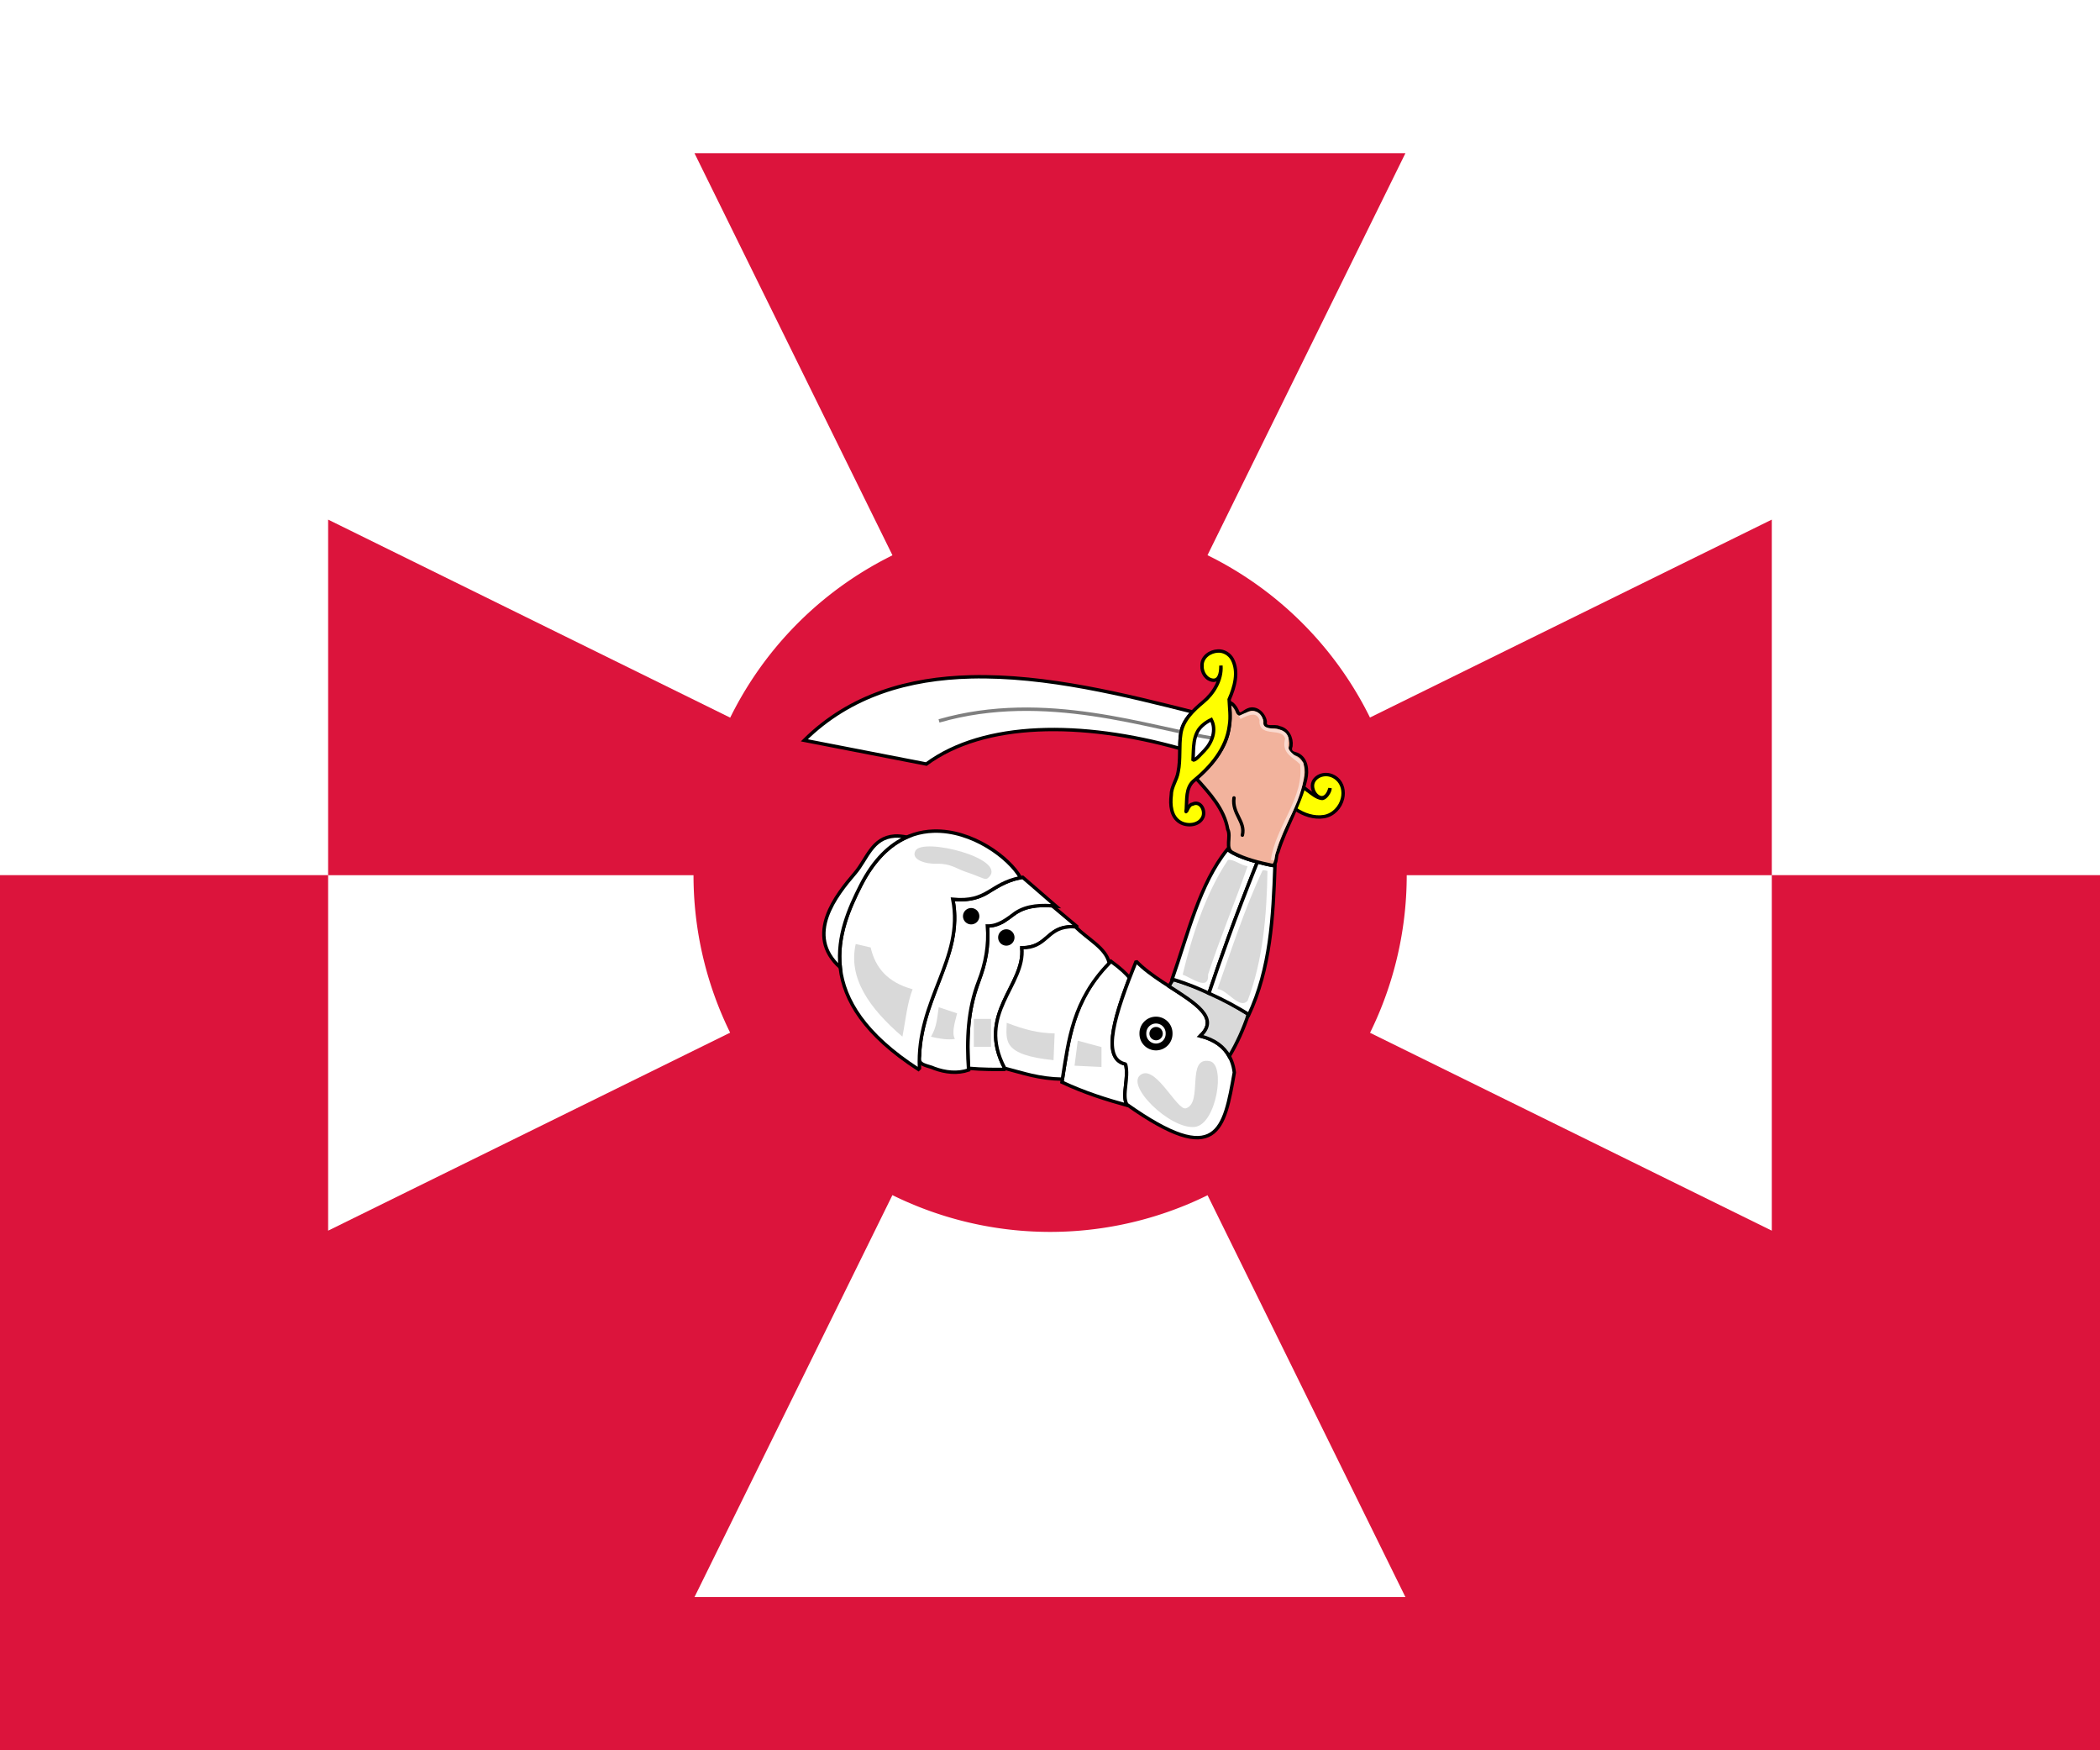 <?xml version="1.0" encoding="UTF-8" standalone="no"?>
<!DOCTYPE svg PUBLIC "-//W3C//DTD SVG 1.1//EN"
	"http://www.w3.org/Graphics/SVG/1.1/DTD/svg11.dtd">
<!-- Created with Inkscape (http://www.inkscape.org/) -->
<svg
   xmlns:svg="http://www.w3.org/2000/svg"
   xmlns="http://www.w3.org/2000/svg"
   xmlns:xlink="http://www.w3.org/1999/xlink"
   version="1.1"
   width="960"
   height="800"
   id="svg2">
  <defs
     id="defs4" />
  <g
     id="layer1">
    <rect
       width="960"
       height="800"
       x="0"
       y="0"
       id="rect2979"
       style="fill:#ffffff;fill-opacity:1;fill-rule:nonzero;stroke:none;stroke-width:0.5;stroke-linecap:round;stroke-linejoin:bevel;stroke-miterlimit:4;stroke-dasharray:none;stroke-dashoffset:1;stroke-opacity:1" />
    <rect
       width="960"
       height="400"
       x="0"
       y="400"
       id="rect2956"
       style="fill:#dc143c;fill-opacity:1;fill-rule:nonzero;stroke:none;stroke-width:0.5;stroke-linecap:round;stroke-linejoin:bevel;stroke-miterlimit:4;stroke-dasharray:none;stroke-dashoffset:1;stroke-opacity:1" />
    <path
       d="M 479.98,400 L 150,400 L 150,562.5 L 479.98,400 z M 479.98,400 L 317.48,729.981 L 642.48,729.981 L 479.98,400 z M 479.98,400 L 809.961,562.5 L 809.961,400 L 479.98,400 z"
       id="path2967"
       style="fill:#ffffff;fill-opacity:1;fill-rule:evenodd;stroke:none;stroke-width:1px;stroke-linecap:butt;stroke-linejoin:miter;stroke-opacity:1" />
    <path
       d="M 479.98,400 L 150,237.5 L 150,400 L 479.98,400 z M 479.98,400 L 809.961,400 L 809.961,237.5 L 479.98,400 z M 317.48,70.02 L 479.98,400 L 642.48,70.02 L 317.48,70.02 z"
       id="path2969"
       style="fill:#dc143c;fill-opacity:1;fill-rule:evenodd;stroke:none;stroke-width:1px;stroke-linecap:butt;stroke-linejoin:miter;stroke-opacity:1" />
    <path
       d="M 197.662,128.343 A 46.67,46.67 0 1 1 104.322,128.343 A 46.67,46.67 0 1 1 197.662,128.343 z"
       transform="matrix(3.493,0,0,3.493,-47.362,-48.257)"
       id="path2880"
       style="fill:#dc143c;fill-opacity:1;fill-rule:nonzero;stroke:none;stroke-width:0.5;stroke-linecap:round;stroke-linejoin:bevel;stroke-miterlimit:4;stroke-dasharray:none;stroke-dashoffset:1;stroke-opacity:1" />
    <g
       id="g2621">
      <path
         d="M 475.703,413.867 C 475.449,413.879 475.167,413.948 474.922,413.965 C 474.786,413.974 474.664,413.954 474.531,413.965 C 474.491,413.968 474.473,413.962 474.434,413.965 C 474.329,413.974 474.243,413.955 474.141,413.965 C 473.934,413.984 473.657,414.04 473.457,414.063 C 473.23,414.088 473.09,414.13 472.871,414.16 C 472.653,414.19 472.398,414.224 472.188,414.258 C 472.16,414.262 472.117,414.253 472.09,414.258 C 471.912,414.287 471.774,414.323 471.602,414.356 C 471.575,414.361 471.53,414.35 471.504,414.356 C 471.333,414.388 471.181,414.418 471.016,414.453 C 470.504,414.563 470.014,414.71 469.551,414.844 C 469.374,414.894 469.233,414.888 469.063,414.941 C 468.892,414.995 468.738,415.08 468.574,415.137 C 468.251,415.248 467.899,415.406 467.598,415.527 C 467.399,415.607 467.201,415.639 467.012,415.723 C 466.756,415.836 466.471,415.993 466.231,416.113 C 466.121,416.168 466.044,416.253 465.938,416.309 C 465.879,416.339 465.8,416.375 465.742,416.406 C 465.677,416.442 465.611,416.468 465.547,416.504 C 465.292,416.646 465.006,416.747 464.766,416.895 C 464.628,416.978 464.508,417.102 464.375,417.188 C 464.351,417.203 464.301,417.172 464.277,417.188 C 464.242,417.21 464.215,417.262 464.18,417.285 C 464.146,417.308 464.116,417.36 464.082,417.383 C 463.909,417.498 463.664,417.657 463.496,417.773 C 463.458,417.8 463.436,417.845 463.398,417.871 C 463.33,417.919 463.271,417.921 463.203,417.969 C 463.07,418.064 462.943,418.166 462.813,418.262 C 462.727,418.325 462.604,418.394 462.52,418.457 C 462.24,418.664 462.011,418.837 461.738,419.043 C 461.701,419.071 461.678,419.112 461.641,419.141 C 461.608,419.165 461.576,419.214 461.543,419.238 C 461.37,419.369 461.129,419.5 460.957,419.629 C 460.922,419.655 460.894,419.701 460.859,419.727 C 460.796,419.774 460.728,419.777 460.664,419.824 C 460.629,419.85 460.601,419.896 460.566,419.922 C 460.137,420.237 459.746,420.51 459.297,420.801 C 459.223,420.849 459.177,420.949 459.102,420.996 C 459.047,421.031 458.961,421.06 458.906,421.094 C 458.882,421.109 458.833,421.079 458.809,421.094 C 458.726,421.144 458.697,421.24 458.613,421.289 C 458.391,421.419 458.065,421.559 457.832,421.68 C 457.738,421.728 457.635,421.73 457.539,421.777 C 457.479,421.807 457.503,421.846 457.441,421.875 C 457.388,421.9 457.3,421.948 457.246,421.973 C 457.184,422.001 457.114,422.043 457.051,422.07 C 456.858,422.154 456.569,422.189 456.367,422.266 C 456.327,422.28 456.31,422.349 456.27,422.363 C 456.211,422.385 456.134,422.44 456.074,422.461 C 455.961,422.5 455.8,422.522 455.684,422.559 C 455.378,422.656 455.037,422.772 454.707,422.852 C 454.632,422.87 454.588,422.835 454.512,422.852 C 454.384,422.88 454.253,422.924 454.121,422.949 C 453.983,422.976 453.873,423.023 453.731,423.047 C 453.676,423.056 453.59,423.038 453.535,423.047 C 453.39,423.069 453.197,423.126 453.047,423.145 C 452.876,423.166 452.737,423.128 452.559,423.145 C 452.352,423.165 452.188,423.228 451.973,423.242 C 451.788,423.254 451.579,423.235 451.387,423.242 C 451.41,423.627 451.467,424.041 451.484,424.414 C 451.486,424.443 451.483,424.483 451.484,424.512 C 451.491,424.675 451.48,424.838 451.484,425 C 451.486,425.033 451.483,425.065 451.484,425.098 C 452.409,449.562 440.323,448.769 442.793,488.281 C 449.023,488.854 455.442,488.847 459.59,488.77 C 445.729,463.393 468.881,450.52 467.109,433.203 C 479.84,433.242 478.202,422.325 492.598,423.731 L 480.977,413.965 C 480.915,413.961 480.843,413.969 480.781,413.965 C 480.623,413.955 480.449,413.973 480.293,413.965 C 480.012,413.949 479.784,413.878 479.512,413.867 C 479.423,413.864 479.307,413.87 479.219,413.867 C 479.133,413.864 479.011,413.87 478.926,413.867 C 478.66,413.859 478.401,413.871 478.145,413.867 C 478.108,413.866 478.083,413.868 478.047,413.867 C 477.976,413.866 477.922,413.868 477.852,413.867 C 477.78,413.866 477.727,413.868 477.656,413.867 C 477.273,413.866 476.947,413.858 476.582,413.867 C 476.548,413.868 476.518,413.866 476.484,413.867 C 476.418,413.869 476.354,413.865 476.289,413.867 C 476.222,413.869 476.16,413.865 476.094,413.867 C 475.964,413.872 475.83,413.861 475.703,413.867 z"
         id="path2741"
         style="fill:#ffffff;fill-opacity:1;fill-rule:evenodd;stroke:#000000;stroke-width:1.562;stroke-linecap:butt;stroke-linejoin:bevel;stroke-miterlimit:4;stroke-dasharray:none;stroke-opacity:1" />
      <path
         d="M 507.832,439.356 C 489.941,457.175 488.523,475.937 485.469,494.629 C 496.063,499.596 506,502.666 515.84,505.371 C 515.577,505.187 515.324,504.973 515.059,504.785 C 512.722,500.427 516.185,492.803 514.57,486.328 C 504.184,484.192 508.524,467.299 516.328,446.973 C 516.338,446.946 516.318,446.902 516.328,446.875 C 514.743,445.005 512.523,442.778 507.832,439.356 z"
         id="path2729"
         style="fill:#ffffff;fill-opacity:1;fill-rule:evenodd;stroke:#000000;stroke-width:1.562;stroke-linecap:butt;stroke-linejoin:miter;stroke-miterlimit:4;stroke-dasharray:none;stroke-opacity:1" />
      <path
         d="M 519.382,439.356 C 509.875,462.924 502.889,483.97 514.552,486.369 C 516.167,492.843 512.754,500.424 515.091,504.782 C 556.613,534.158 559.646,516.44 564.257,490.221 C 563.407,482.863 559.171,476.067 548.684,473.489 C 561.8,461.56 532.287,452.878 519.382,439.356 z"
         id="path1852"
         style="fill:#ffffff;fill-opacity:1;fill-rule:evenodd;stroke:#000000;stroke-width:1.562;stroke-linecap:butt;stroke-linejoin:bevel;stroke-miterlimit:4;stroke-dasharray:none;stroke-opacity:1" />
      <path
         d="M 170.551,151.181 A 1.531,1.531 0 1 1 167.49,151.181 A 1.531,1.531 0 1 1 170.551,151.181 z"
         transform="matrix(3.912,0,0,3.912,-132.758,-119.026)"
         id="path1854"
         style="fill:none;fill-opacity:1;fill-rule:nonzero;stroke:#000000;stroke-width:0.799;stroke-linecap:round;stroke-linejoin:miter;stroke-miterlimit:4;stroke-dasharray:none;stroke-dashoffset:1;stroke-opacity:1" />
      <path
         d="M 467.5,400.977 C 461.707,401.841 456.501,404.677 451.68,407.813 C 446.953,410.803 441.1,411.723 435.566,411.035 C 437.306,419.45 436.188,428.142 433.579,436.286 C 428.732,451.567 420.616,466.233 420.332,482.617 C 419.09,487.045 424.241,486.916 427.184,488.353 C 432.146,490.179 437.713,490.815 442.793,489.063 C 441.807,475.399 442.387,461.318 447.428,448.417 C 450.564,440.433 452.107,431.816 451.387,423.242 C 456.384,423.376 460.397,420.114 464.186,417.303 C 469.609,413.671 476.463,413.574 482.734,414.16 C 477.656,409.766 472.578,405.371 467.5,400.977 z"
         id="path2734"
         style="fill:#ffffff;fill-opacity:1;fill-rule:evenodd;stroke:#000000;stroke-width:1.562;stroke-linecap:butt;stroke-linejoin:miter;stroke-miterlimit:4;stroke-dasharray:none;stroke-opacity:1" />
      <path
         d="M 142.565,134.007 A 0.598,0.598 0 1 1 141.369,134.007 A 0.598,0.598 0 1 1 142.565,134.007 z"
         transform="matrix(6.25,0,0,6.25,-443.333,-418.771)"
         id="path2736"
         style="fill:#000000;fill-opacity:1;fill-rule:nonzero;stroke:none;stroke-width:1;stroke-linecap:round;stroke-linejoin:miter;stroke-miterlimit:4;stroke-dasharray:none;stroke-dashoffset:1;stroke-opacity:1" />
      <use
         transform="translate(16.071,9.718)"
         id="use2738"
         x="0"
         y="0"
         width="307"
         height="256"
         xlink:href="#path2736" />
      <path
         d="M 489.375,423.535 C 489.051,423.544 488.701,423.606 488.398,423.633 C 478.377,424.534 478.448,433.238 467.109,433.203 C 468.87,450.405 446.014,463.238 459.297,488.281 C 467.875,490.497 474.88,493.061 485.664,493.262 C 488.53,475.313 490.363,457.371 507.051,440.234 C 507.044,440.2 507.058,440.171 507.051,440.137 C 505.556,433.325 497.598,429.52 491.621,423.633 C 490.814,423.583 490.088,423.516 489.375,423.535 z"
         id="path2749"
         style="fill:#ffffff;fill-opacity:1;fill-rule:evenodd;stroke:#000000;stroke-width:1.562;stroke-linecap:butt;stroke-linejoin:miter;stroke-miterlimit:4;stroke-dasharray:none;stroke-opacity:1" />
      <path
         d="M 426.68,379.883 C 414.753,380.298 402.569,386.813 393.477,404.688 C 382.94,425.401 370.347,456.821 419.844,488.77 L 420.332,488.281 C 418.882,456.869 440.908,438.42 435.566,411.035 C 451.619,412.597 452.37,403.964 466.523,401.172 C 461.536,392.205 444.447,379.265 426.68,379.883 z"
         id="path2757"
         style="fill:#ffffff;fill-opacity:1;fill-rule:evenodd;stroke:#000000;stroke-width:1.562;stroke-linecap:butt;stroke-linejoin:miter;stroke-miterlimit:4;stroke-dasharray:none;stroke-opacity:1" />
      <path
         d="M 409.004,382.129 C 398.557,382.856 396.425,392.619 390.84,399.121 C 382.328,409.032 367.6,427.469 384.102,442.188 C 382.509,427.884 388.25,414.963 393.477,404.688 C 399.479,392.888 406.837,386.029 414.57,382.617 C 412.468,382.238 410.649,382.014 409.004,382.129 z"
         id="path2762"
         style="fill:#ffffff;fill-opacity:1;fill-rule:evenodd;stroke:#000000;stroke-width:1.562;stroke-linecap:butt;stroke-linejoin:miter;stroke-miterlimit:4;stroke-dasharray:none;stroke-opacity:1" />
      <path
         d="M 536.25,447.656 L 534.395,450.781 C 546.47,458.573 557.698,465.308 548.652,473.535 C 555.452,475.207 559.609,478.591 561.934,482.813 C 565.512,476.852 568.419,470.384 570.723,463.574 C 562.119,458.352 555.34,453.496 536.25,447.656 z"
         id="path2767"
         style="fill:#d9d9d9;fill-opacity:1;fill-rule:evenodd;stroke:#000000;stroke-width:1.562;stroke-linecap:butt;stroke-linejoin:miter;stroke-miterlimit:4;stroke-dasharray:none;stroke-opacity:1" />
      <path
         d="M 574.824,393.945 C 568.912,392.449 564.254,390.569 561.055,388.281 C 548.414,403.923 543.092,426.802 535.762,447.754 L 536.055,447.949 L 536.25,447.656 C 543.639,449.917 548.136,451.96 552.656,454.004 C 555.37,445.907 558.2,437.774 561.738,428.027 C 565.181,418.545 569.698,406.795 574.824,393.945 z"
         id="path2784"
         style="fill:#ffffff;fill-opacity:1;fill-rule:evenodd;stroke:#000000;stroke-width:1.562;stroke-linecap:butt;stroke-linejoin:miter;stroke-miterlimit:4;stroke-dasharray:none;stroke-opacity:1" />
      <path
         d="M 574.824,393.945 C 569.698,406.795 565.181,418.545 561.738,428.027 C 558.2,437.774 555.37,445.907 552.656,454.004 C 559.814,457.24 565.449,460.373 570.723,463.574 C 570.66,463.759 570.591,463.976 570.527,464.16 L 570.723,464.16 C 580.863,442.564 582,419.161 582.832,395.703 C 579.495,395.292 577.344,394.583 574.824,393.945 z"
         id="path2776"
         style="fill:#ffffff;fill-opacity:1;fill-rule:evenodd;stroke:#000000;stroke-width:1.562;stroke-linecap:butt;stroke-linejoin:miter;stroke-miterlimit:4;stroke-dasharray:none;stroke-opacity:1" />
      <path
         d="M 561.934,320.996 C 562.723,327.523 562.44,334.382 559.463,340.368 C 556.589,346.451 551.963,351.518 546.895,355.859 C 552.972,362.625 559.641,369.732 561.252,379.045 C 562.965,382.457 559.783,388.079 563.65,389.811 C 569.319,392.79 575.625,394.314 581.856,395.606 C 583.956,394.616 582.988,391.287 584.167,389.424 C 587.682,378.105 594.234,367.884 596.845,356.267 C 597.801,352.146 597.331,346.739 592.957,344.783 C 590.661,344.157 589.191,343.587 590.148,340.927 C 590.594,337.332 588.593,333.382 584.824,332.628 C 582.391,331.32 577.796,333.732 578.392,329.739 C 577.773,326.316 574.326,322.979 570.688,324.425 C 568.534,325.143 566.572,328.239 565.456,324.626 C 564.69,323.067 563.636,321.605 561.934,320.996 z"
         id="path2797"
         style="fill:#f2b39d;fill-opacity:1;fill-rule:evenodd;stroke:#000000;stroke-width:1.562;stroke-linecap:butt;stroke-linejoin:miter;stroke-miterlimit:4;stroke-dasharray:none;stroke-opacity:1" />
      <path
         d="M 564.106,364.709 C 563.144,371.974 569.465,375.458 567.935,381.729"
         id="path2808"
         style="fill:none;fill-opacity:0.75;fill-rule:evenodd;stroke:#000000;stroke-width:1.562;stroke-linecap:round;stroke-linejoin:miter;stroke-miterlimit:4;stroke-dasharray:none;stroke-opacity:1" />
      <path
         d="M 600.386,357.35 C 598.24,361.858 605.295,369.459 608.017,360.299 C 608.05,361.868 605.894,365.134 604.244,364.927 C 601.796,364.598 599.879,362.844 597.951,361.447 C 597.166,361.078 595.771,359.094 595.647,360.835 C 594.668,363.893 593.467,366.873 592.207,369.824 C 595.994,372.378 600.675,374.004 605.272,373.246 C 609.464,372.552 612.812,369.012 613.716,364.927 C 614.492,361.785 613.733,358.129 611.146,355.938 C 607.163,352.564 601.96,354.043 600.386,357.35 z"
         id="path2810"
         style="fill:#ffff00;fill-opacity:1;fill-rule:evenodd;stroke:#000000;stroke-width:1.562;stroke-linecap:butt;stroke-linejoin:miter;stroke-miterlimit:4;stroke-dasharray:none;stroke-opacity:1" />
      <path
         d="M 443.867,309.375 C 415.584,310.072 388.67,317.615 367.695,338.379 L 423.457,349.219 C 449.96,329.684 494.461,329.48 539.375,342.09 C 539.416,339.82 539.413,337.496 539.766,335.254 C 540.359,331.358 542.52,328.182 545.137,325.391 C 514.897,317.787 478.383,308.524 443.867,309.375 z"
         id="path2819"
         style="fill:#ffffff;fill-opacity:1;fill-rule:evenodd;stroke:#000000;stroke-width:1.562;stroke-linecap:butt;stroke-linejoin:miter;stroke-miterlimit:4;stroke-dasharray:none;stroke-opacity:1" />
      <path
         d="M 179.995,107.927 A 4.353,2.277 0 1 1 171.289,107.927 A 4.353,2.277 0 1 1 179.995,107.927 z"
         transform="matrix(0.987,-2.965,2.965,0.987,56.429,751.061)"
         id="path2825"
         style="fill:#ffffff;fill-opacity:1;fill-rule:nonzero;stroke:none;stroke-width:1;stroke-linecap:round;stroke-linejoin:bevel;stroke-miterlimit:4;stroke-dasharray:none;stroke-dashoffset:1;stroke-opacity:1" />
      <path
         d="M 429.267,329.505 C 477.915,315.487 525.534,332.882 555.696,337.632"
         id="path2828"
         style="fill:none;fill-opacity:0.75;fill-rule:evenodd;stroke:#7f7f7f;stroke-width:1.562;stroke-linecap:butt;stroke-linejoin:miter;stroke-miterlimit:4;stroke-dasharray:none;stroke-opacity:1" />
      <path
         d="M 556.758,297.559 C 553.179,297.679 549.399,300.315 549.491,304.189 C 549.294,307.285 551.403,310.749 554.707,310.938 C 557.222,310.947 558.187,308.124 558.13,304.218 C 558.621,310.885 554.563,317.167 549.998,320.893 C 545.462,324.692 540.746,329.125 539.809,335.282 C 538.896,341.088 539.769,347.047 538.585,352.838 C 538.015,356.532 535.417,359.618 535.43,363.456 C 534.892,367.815 535.303,373.298 539.474,375.806 C 542.747,377.805 548.219,377.294 549.891,373.458 C 551.168,370.446 548.776,365.738 545.112,367.57 C 542.996,367.649 541.833,373.618 542.314,369.702 C 542.608,365.457 542.054,360.33 545.43,357.129 C 553.395,350.663 560.703,342.173 562.008,331.63 C 562.693,327.673 562.059,323.568 561.891,319.687 C 564.363,314.078 566.38,307.159 563.364,301.363 C 562.082,298.995 559.48,297.389 556.758,297.559 z M 553.731,328.906 C 556.211,333.652 554.147,339.272 550.698,342.927 C 549.275,344.326 546.222,347.998 545.391,347.303 C 545.709,342.001 545.152,335.758 549.45,331.8 C 550.694,330.595 552.176,329.659 553.731,328.906 z"
         id="path2791"
         style="fill:#ffff00;fill-opacity:1;fill-rule:evenodd;stroke:#000000;stroke-width:1.562;stroke-linecap:butt;stroke-linejoin:miter;stroke-miterlimit:4;stroke-dasharray:none;stroke-opacity:1" />
      <path
         d="M 418.526,388.79 C 416.217,392.815 422.805,394.999 428.512,394.81 C 434.44,394.615 437.48,397.177 441.421,398.473 C 449.773,401.218 450.354,402.818 452.21,400.796 C 460.033,392.277 422.009,382.718 418.526,388.79 z"
         id="path2830"
         style="fill:#d9d9d9;fill-opacity:1;fill-rule:evenodd;stroke:none;stroke-width:0.5;stroke-linecap:butt;stroke-linejoin:miter;stroke-miterlimit:4;stroke-dasharray:none;stroke-opacity:1" />
      <path
         d="M 391.179,431.479 C 387.673,447.114 397.433,460.855 412.523,473.834 C 413.94,466.73 414.675,458.555 417.192,452.156 C 405.695,448.989 400.147,442.313 398.007,433.05 L 391.179,431.479 z"
         id="path2832"
         style="fill:#d9d9d9;fill-opacity:1;fill-rule:evenodd;stroke:none;stroke-width:0.5;stroke-linecap:butt;stroke-linejoin:miter;stroke-miterlimit:4;stroke-dasharray:none;stroke-opacity:1" />
      <path
         d="M 429.128,460.362 C 428.375,465.299 428.298,469.383 425.561,473.866 C 429.213,474.661 432.865,475.419 436.517,474.885 C 434.954,471.929 436.508,467.416 437.536,463.164 L 429.128,460.362 z"
         id="path2838"
         style="fill:#d9d9d9;fill-opacity:1;fill-rule:evenodd;stroke:none;stroke-width:0.5;stroke-linecap:butt;stroke-linejoin:miter;stroke-miterlimit:4;stroke-dasharray:none;stroke-opacity:1" />
      <rect
         width="7.899"
         height="12.74"
         x="445.18"
         y="465.712"
         id="rect2840"
         style="fill:#d9d9d9;fill-opacity:1;fill-rule:nonzero;stroke:none;stroke-width:1;stroke-linecap:round;stroke-linejoin:bevel;stroke-miterlimit:4;stroke-dasharray:none;stroke-dashoffset:1;stroke-opacity:1" />
      <path
         d="M 460.213,467.496 C 468.674,470.691 474.42,472.191 482.125,472.337 L 481.616,484.567 C 458.105,482.186 459.995,475.615 460.213,467.496 z"
         id="path2842"
         style="fill:#d9d9d9;fill-opacity:1;fill-rule:evenodd;stroke:none;stroke-width:0.5;stroke-linecap:butt;stroke-linejoin:miter;stroke-miterlimit:4;stroke-dasharray:none;stroke-opacity:1" />
      <path
         d="M 492.684,475.662 L 491.218,487.099 L 503.535,487.686 L 503.535,478.595 L 492.684,475.662 z"
         id="path2844"
         style="fill:#d9d9d9;fill-opacity:1;fill-rule:evenodd;stroke:none;stroke-width:0.5;stroke-linecap:butt;stroke-linejoin:miter;stroke-miterlimit:4;stroke-dasharray:none;stroke-opacity:1" />
      <path
         d="M 522.01,490.911 C 528.794,487.542 538.217,507.755 542.116,506.58 C 550.173,504.153 541.99,482.694 553.094,485.046 C 560.399,486.594 556.07,513.693 546.367,515.052 C 535.087,516.632 513.265,495.255 522.01,490.911 z"
         id="path2848"
         style="fill:#d9d9d9;fill-opacity:1;fill-rule:evenodd;stroke:none;stroke-width:0.5;stroke-linecap:butt;stroke-linejoin:miter;stroke-miterlimit:4;stroke-dasharray:none;stroke-opacity:1" />
      <path
         d="M 561.348,393.066 C 550.975,408.53 544.621,428.687 540.645,445.508 C 544.106,446.5 552.761,453.488 552.266,445.41 C 557.719,428.706 564.578,412.492 570.332,395.898 C 567.268,395.618 563.917,392.527 561.348,393.066 z"
         id="path2852"
         style="fill:#d9d9d9;fill-opacity:1;fill-rule:evenodd;stroke:none;stroke-width:0.5;stroke-linecap:butt;stroke-linejoin:miter;stroke-miterlimit:4;stroke-dasharray:none;stroke-opacity:1" />
      <path
         d="M 577.168,397.852 C 569.075,414.999 563.035,433.935 556.563,452.051 C 561.101,452.361 566.519,461.527 570.332,457.422 C 577.474,438.651 579.095,417.894 579.414,398.047 C 578.667,398.009 577.904,397.534 577.168,397.852 z"
         id="path2858"
         style="fill:#d9d9d9;fill-opacity:1;fill-rule:evenodd;stroke:none;stroke-width:0.5;stroke-linecap:butt;stroke-linejoin:miter;stroke-miterlimit:4;stroke-dasharray:none;stroke-opacity:1" />
      <path
         d="M 169.004,151.262 A 0.975,0.975 0 1 1 167.053,151.262 A 0.975,0.975 0 1 1 169.004,151.262 z"
         transform="matrix(3.125,0,0,3.125,3.412,-0.253)"
         id="path2864"
         style="fill:#000000;fill-opacity:1;fill-rule:nonzero;stroke:none;stroke-width:1;stroke-linecap:round;stroke-linejoin:bevel;stroke-miterlimit:4;stroke-dasharray:none;stroke-dashoffset:1;stroke-opacity:1" />
      <path
         d="M 581.758,393.164 C 583.78,377.994 597.347,364.639 595.039,348.926 C 591.545,345.398 586.383,343.987 588.301,337.598 C 586.738,331.03 575.762,336.857 576.582,329.004 C 574.844,323.785 569.993,326.318 566.719,327.93"
         id="path2866"
         style="fill:none;fill-opacity:1;fill-rule:evenodd;stroke:#fadacf;stroke-width:1.562;stroke-linecap:butt;stroke-linejoin:miter;stroke-miterlimit:4;stroke-dasharray:none;stroke-opacity:1" />
    </g>
  </g>
</svg>
